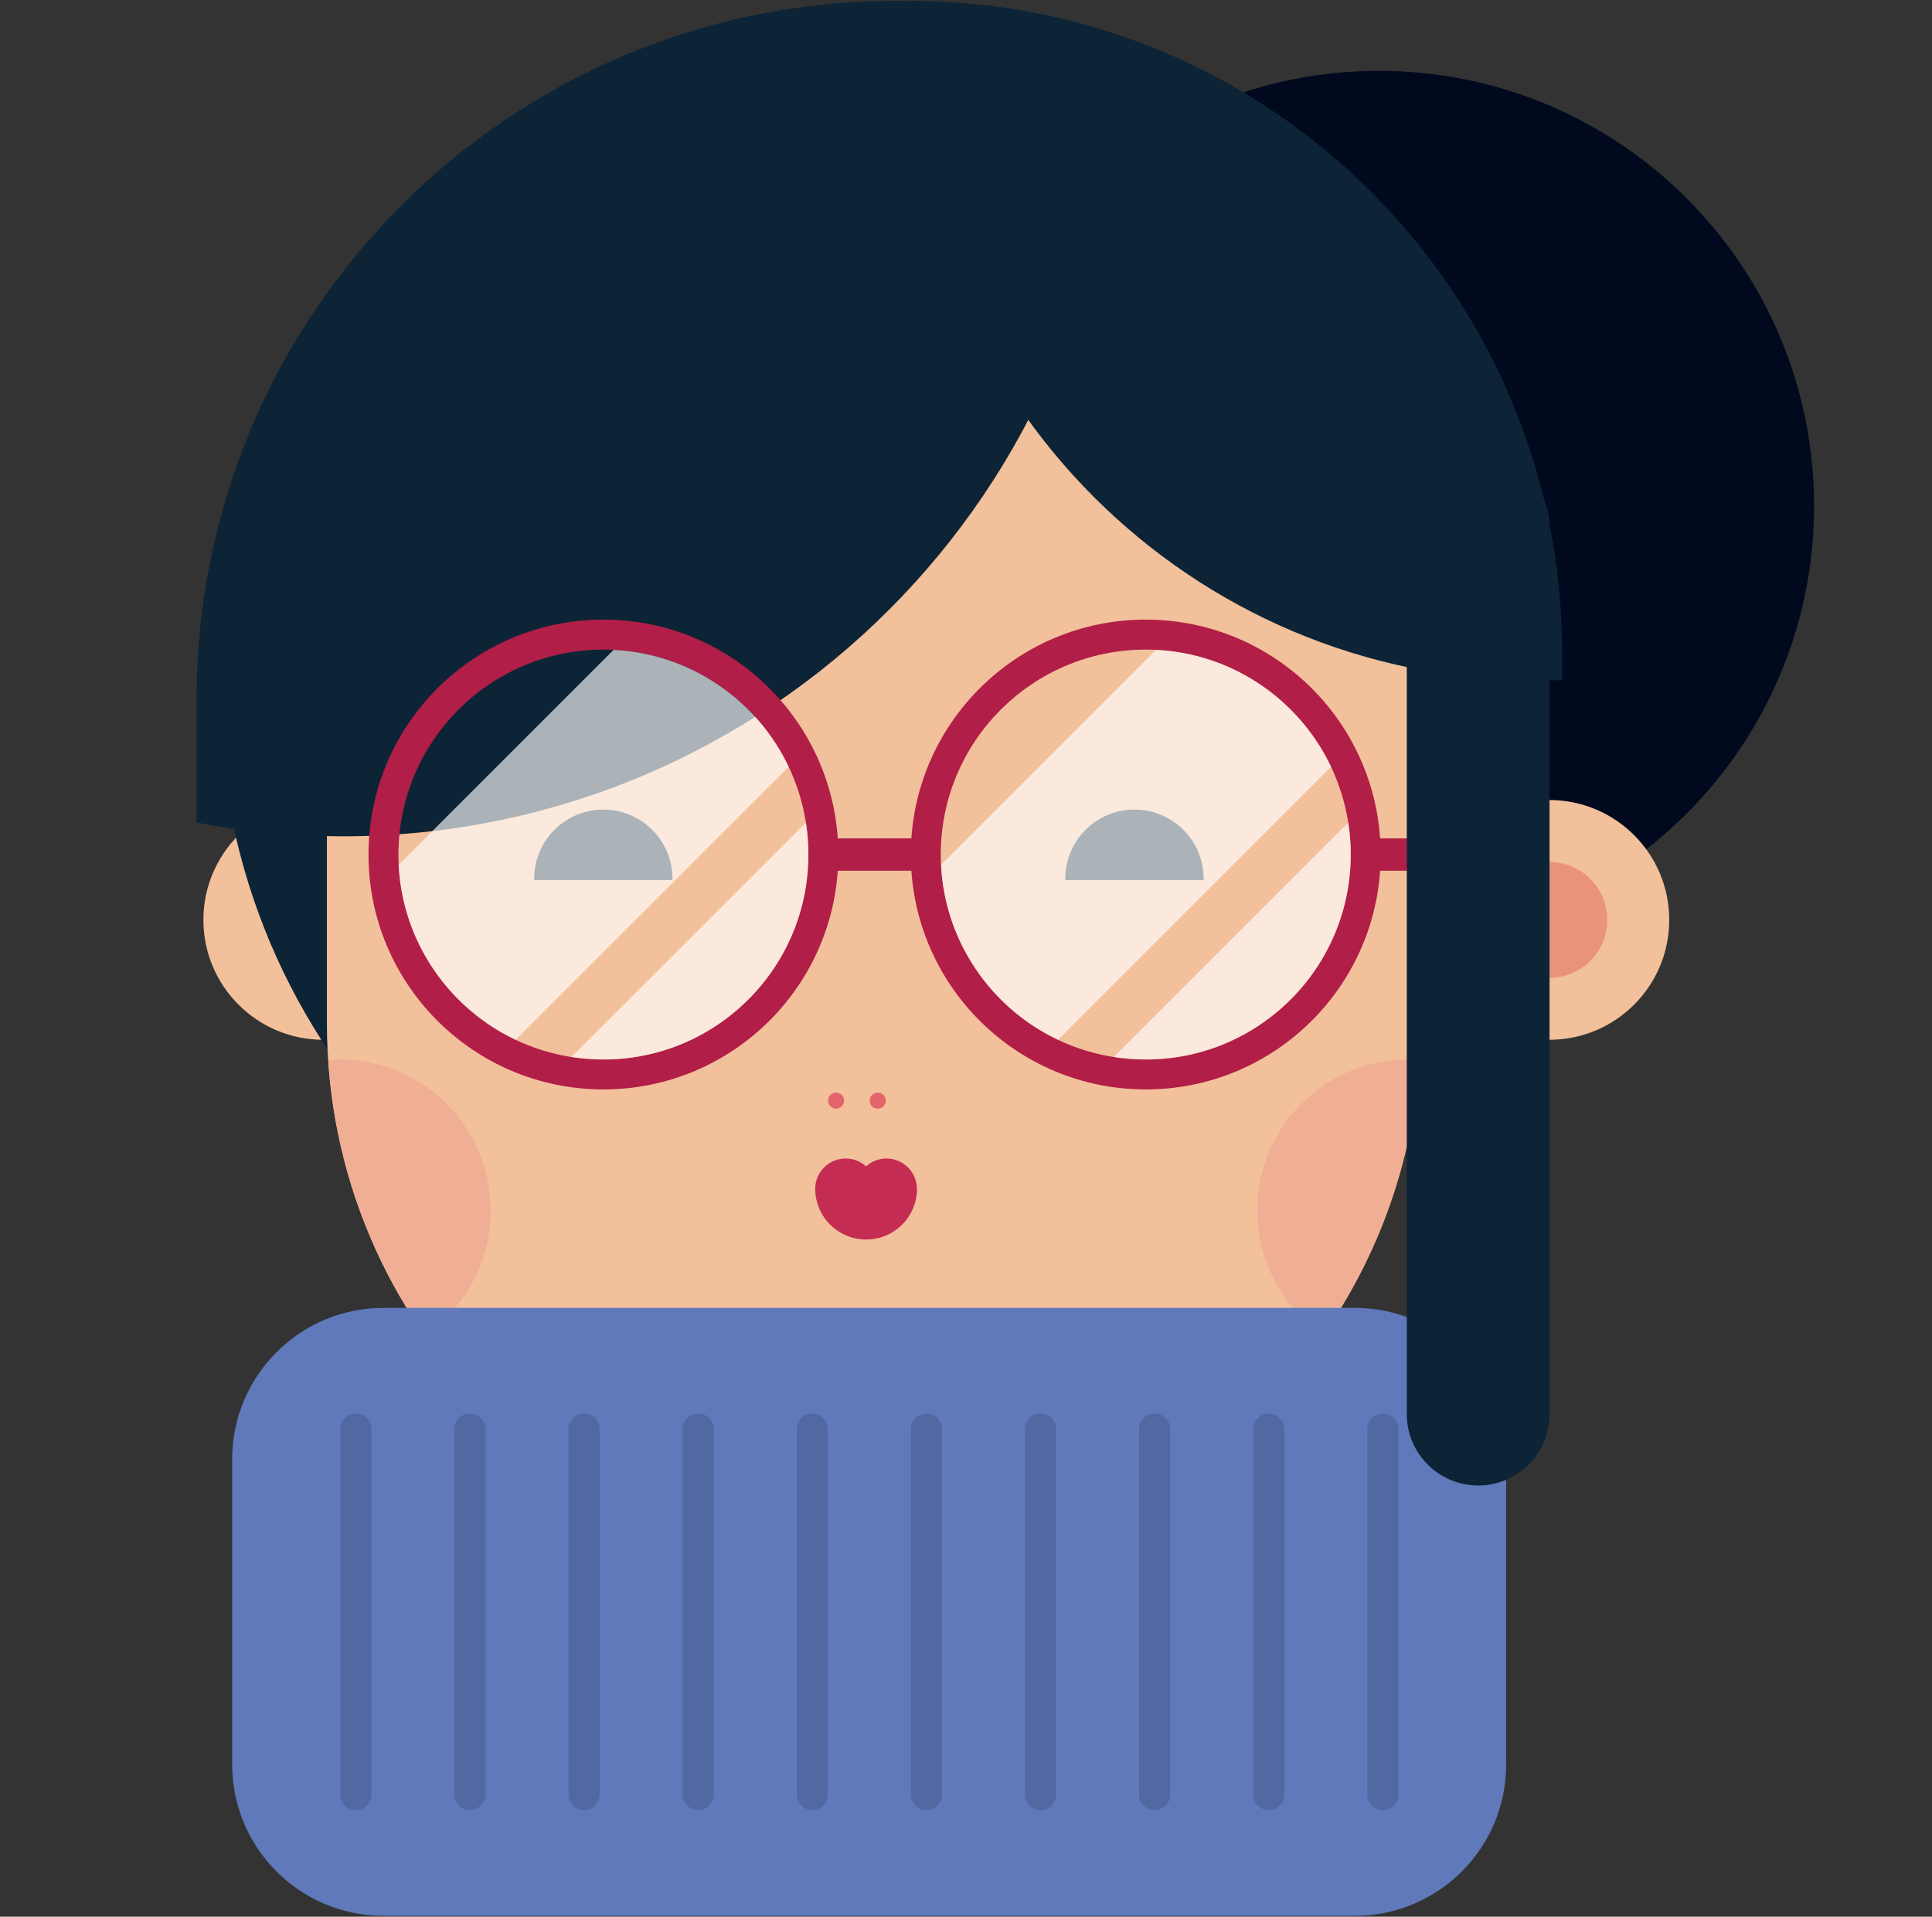 <?xml version="1.0" encoding="UTF-8"?>
<svg id="Layer_1" data-name="Layer 1" xmlns="http://www.w3.org/2000/svg" viewBox="0 0 351.75 349.02">
  <rect x="0" y="0" width="351.75" height="349.02" fill="#333333" stroke="none"/>
  <defs>
    <style>
      .cls-1 {
        fill: #e3646a;
      }

      .cls-2 {
        fill: #fff;
      }

      .cls-3 {
        fill: #5168a2;
      }

      .cls-4 {
        fill: #00091d;
      }

      .cls-5 {
        fill: #c52c54;
      }

      .cls-6 {
        opacity: .65;
      }

      .cls-7 {
        fill: #f0af94;
      }

      .cls-8 {
        fill: #b11e48;
      }

      .cls-9 {
        fill: #5f79bb;
      }

      .cls-10 {
        fill: #0d2436;
      }

      .cls-11 {
        fill: #e9937c;
      }

      .cls-12 {
        fill: #f2c09a;
      }

      .cls-13 {
        fill: none;
      }
    </style>
  </defs>
  <g>
    <g>
      <path class="cls-12" d="M80.69,167.51c0,12.06-9.77,21.83-21.83,21.83s-21.83-9.78-21.83-21.83,9.78-21.83,21.83-21.83,21.83,9.77,21.83,21.83Z"/>
      <path class="cls-11" d="M69.41,167.51c0,5.83-4.72,10.55-10.55,10.55s-10.56-4.73-10.56-10.55,4.73-10.55,10.56-10.55,10.55,4.72,10.55,10.55Z"/>
    </g>
    <path class="cls-4" d="M330.28,92.13c0,43.76-35.47,79.23-79.23,79.23s-79.23-35.47-79.23-79.23S207.29,12.9,251.05,12.9s79.23,35.47,79.23,79.23Z"/>
    <path class="cls-10" d="M277.28,125.47c0,65.56-53.15,118.7-118.71,118.7S39.87,191.03,39.87,125.47,93.02,6.76,158.58,6.76s118.71,53.14,118.71,118.71Z"/>
    <path class="cls-12" d="M258.46,186.4c0,54.93-44.54,99.47-99.47,99.47h0c-54.94,0-99.47-44.53-99.47-99.47v-61.59c0-54.94,44.53-99.47,99.47-99.47h0c54.93,0,99.47,44.53,99.47,99.47v61.59Z"/>
    <g>
      <path class="cls-12" d="M303.91,167.51c0,12.06-9.77,21.83-21.83,21.83s-21.83-9.78-21.83-21.83,9.78-21.83,21.83-21.83,21.83,9.77,21.83,21.83Z"/>
      <path class="cls-11" d="M292.63,167.51c0,5.83-4.72,10.55-10.55,10.55s-10.56-4.73-10.56-10.55,4.73-10.55,10.56-10.55,10.55,4.72,10.55,10.55Z"/>
    </g>
    <path class="cls-7" d="M89.33,220.42c0-15.18-12.31-27.49-27.48-27.49-.7,0-1.39,.05-2.08,.11,1.22,18.55,7.53,35.71,17.54,50.1,7.25-4.95,12.02-13.28,12.02-22.72Z"/>
    <path class="cls-7" d="M228.9,220.42c0-15.18,12.3-27.49,27.48-27.49,.7,0,1.39,.05,2.08,.11-1.22,18.55-7.53,35.71-17.54,50.1-7.25-4.95-12.02-13.28-12.02-22.72Z"/>
    <g>
      <path class="cls-9" d="M274.22,321.3c0,15.22-12.34,27.56-27.56,27.56H69.83c-15.22,0-27.56-12.34-27.56-27.56v-55.58c0-15.22,12.34-27.56,27.56-27.56H246.66c15.22,0,27.56,12.34,27.56,27.56v55.58Z"/>
      <g>
        <path class="cls-3" d="M67.62,326.78c0,1.57-1.27,2.83-2.83,2.83h0c-1.57,0-2.84-1.27-2.84-2.83v-66.54c0-1.57,1.27-2.84,2.84-2.84h0c1.56,0,2.83,1.27,2.83,2.84v66.54Z"/>
        <path class="cls-3" d="M233.84,326.78c0,1.57-1.27,2.83-2.83,2.83h0c-1.56,0-2.84-1.27-2.84-2.83v-66.54c0-1.57,1.27-2.84,2.84-2.84h0c1.56,0,2.83,1.27,2.83,2.84v66.54Z"/>
        <path class="cls-3" d="M213.06,326.78c0,1.57-1.27,2.83-2.84,2.83h0c-1.56,0-2.84-1.27-2.84-2.83v-66.54c0-1.57,1.27-2.84,2.84-2.84h0c1.57,0,2.84,1.27,2.84,2.84v66.54Z"/>
        <path class="cls-3" d="M192.28,326.78c0,1.57-1.27,2.83-2.84,2.83h0c-1.56,0-2.83-1.27-2.83-2.83v-66.54c0-1.57,1.27-2.84,2.83-2.84h0c1.57,0,2.84,1.27,2.84,2.84v66.54Z"/>
        <path class="cls-3" d="M171.5,326.78c0,1.57-1.27,2.83-2.83,2.83h0c-1.57,0-2.84-1.27-2.84-2.83v-66.54c0-1.57,1.27-2.84,2.84-2.84h0c1.56,0,2.83,1.27,2.83,2.84v66.54Z"/>
        <path class="cls-3" d="M150.73,326.78c0,1.57-1.27,2.83-2.83,2.83h0c-1.57,0-2.84-1.27-2.84-2.83v-66.54c0-1.57,1.27-2.84,2.84-2.84h0c1.56,0,2.83,1.27,2.83,2.84v66.54Z"/>
        <path class="cls-3" d="M129.95,326.78c0,1.57-1.27,2.83-2.83,2.83h0c-1.57,0-2.84-1.27-2.84-2.83v-66.54c0-1.57,1.27-2.84,2.84-2.84h0c1.56,0,2.83,1.27,2.83,2.84v66.54Z"/>
        <path class="cls-3" d="M109.17,326.78c0,1.57-1.27,2.83-2.83,2.83h0c-1.56,0-2.83-1.27-2.83-2.83v-66.54c0-1.57,1.27-2.84,2.83-2.84h0c1.57,0,2.83,1.27,2.83,2.84v66.54Z"/>
        <path class="cls-3" d="M88.39,326.78c0,1.57-1.27,2.83-2.84,2.83h0c-1.57,0-2.84-1.27-2.84-2.83v-66.54c0-1.57,1.27-2.84,2.84-2.84h0c1.57,0,2.84,1.27,2.84,2.84v66.54Z"/>
        <path class="cls-3" d="M254.61,326.78c0,1.57-1.27,2.83-2.83,2.83h0c-1.57,0-2.84-1.27-2.84-2.83v-66.54c0-1.57,1.27-2.84,2.84-2.84h0c1.56,0,2.83,1.27,2.83,2.84v66.54Z"/>
      </g>
    </g>
    <path class="cls-10" d="M166.14,.16c-.26,3.17-.43,6.36-.43,9.59,0,63.07,51.13,114.2,114.19,114.2,1.51,0,3.01-.06,4.51-.12v-4.97C284.42,53.45,231.5,.4,166.14,.16Z"/>
    <path class="cls-10" d="M203.05,11.56c0-1.67-.04-3.34-.1-5C190.39,2.41,176.97,.16,163.03,.16,92.75,.16,35.78,57.13,35.78,127.4v22.38c8.6,1.64,17.47,2.51,26.54,2.51,77.72,0,140.73-63.01,140.73-140.73Z"/>
    <g>
      <g>
        <path class="cls-1" d="M153.68,200.42c0,.81-.66,1.46-1.46,1.46s-1.47-.65-1.47-1.46,.65-1.46,1.47-1.46,1.46,.65,1.46,1.46Z"/>
        <path class="cls-1" d="M161.27,200.42c0,.81-.65,1.46-1.46,1.46s-1.47-.65-1.47-1.46,.65-1.46,1.47-1.46,1.46,.65,1.46,1.46Z"/>
      </g>
      <path class="cls-5" d="M166.94,216.48v-.04h0c-.03-3.03-2.5-5.48-5.54-5.48-1.43,0-2.73,.54-3.72,1.43-.99-.89-2.29-1.43-3.72-1.43-3.05,0-5.51,2.45-5.54,5.48h0v.06h0c.03,5.09,4.17,9.21,9.27,9.21s9.23-4.11,9.27-9.21h0v-.02Z"/>
    </g>
    <g>
      <g>
        <path class="cls-10" d="M219.14,160.25c0-.08,0-.16,0-.23,0-6.96-5.64-12.6-12.6-12.6s-12.59,5.64-12.59,12.6c0,.08,0,.15,0,.23h25.18Z"/>
        <path class="cls-10" d="M122.44,160.25c0-.08,0-.16,0-.23,0-6.96-5.64-12.6-12.59-12.6s-12.6,5.64-12.6,12.6c0,.08,0,.15,0,.23h25.18Z"/>
      </g>
      <g>
        <rect class="cls-8" x="151.82" y="152.67" width="15.46" height="5.88"/>
        <rect class="cls-8" x="248.47" y="152.67" width="15.9" height="5.88"/>
        <g>
          <path class="cls-8" d="M109.86,112.83c-23.63,0-42.77,19.16-42.77,42.78s19.15,42.77,42.77,42.77,42.77-19.15,42.77-42.77-19.15-42.78-42.77-42.78Zm0,80.1c-20.62,0-37.32-16.71-37.32-37.32s16.71-37.32,37.32-37.32,37.32,16.71,37.32,37.32-16.71,37.32-37.32,37.32Z"/>
          <g class="cls-6">
            <path class="cls-2" d="M111.71,118.34l-39.13,39.13c.69,14.1,9.21,26.14,21.3,31.88l49.71-49.71c-5.74-12.09-17.78-20.61-31.88-21.3Z"/>
            <path class="cls-2" d="M109.86,192.93c20.61,0,37.32-16.71,37.32-37.32,0-1.98-.16-3.92-.45-5.82l-42.69,42.68c1.89,.29,3.84,.45,5.82,.45Z"/>
          </g>
        </g>
        <g>
          <path class="cls-8" d="M208.6,112.83c-23.62,0-42.77,19.16-42.77,42.78s19.15,42.77,42.77,42.77,42.77-19.15,42.77-42.77-19.15-42.78-42.77-42.78Zm0,80.1c-20.61,0-37.32-16.71-37.32-37.32s16.71-37.32,37.32-37.32,37.32,16.71,37.32,37.32-16.71,37.32-37.32,37.32Z"/>
          <g class="cls-6">
            <path class="cls-2" d="M210.46,118.34l-39.13,39.13c.7,14.1,9.21,26.14,21.3,31.88l49.71-49.71c-5.73-12.09-17.77-20.61-31.88-21.3Z"/>
            <path class="cls-2" d="M208.6,192.93c20.62,0,37.32-16.71,37.32-37.32,0-1.98-.16-3.92-.45-5.82l-42.69,42.68c1.9,.29,3.84,.45,5.81,.45Z"/>
          </g>
        </g>
      </g>
    </g>
    <path class="cls-10" d="M282.12,257.51c0,7.18-5.82,12.99-12.99,12.99h0c-7.17,0-13-5.82-13-12.99V95.95c0-7.18,5.82-13,13-13h0c7.17,0,12.99,5.82,12.99,13v161.55Z"/>
  </g>
  <rect class="cls-13" width="351.75" height="349.02"/>
</svg>